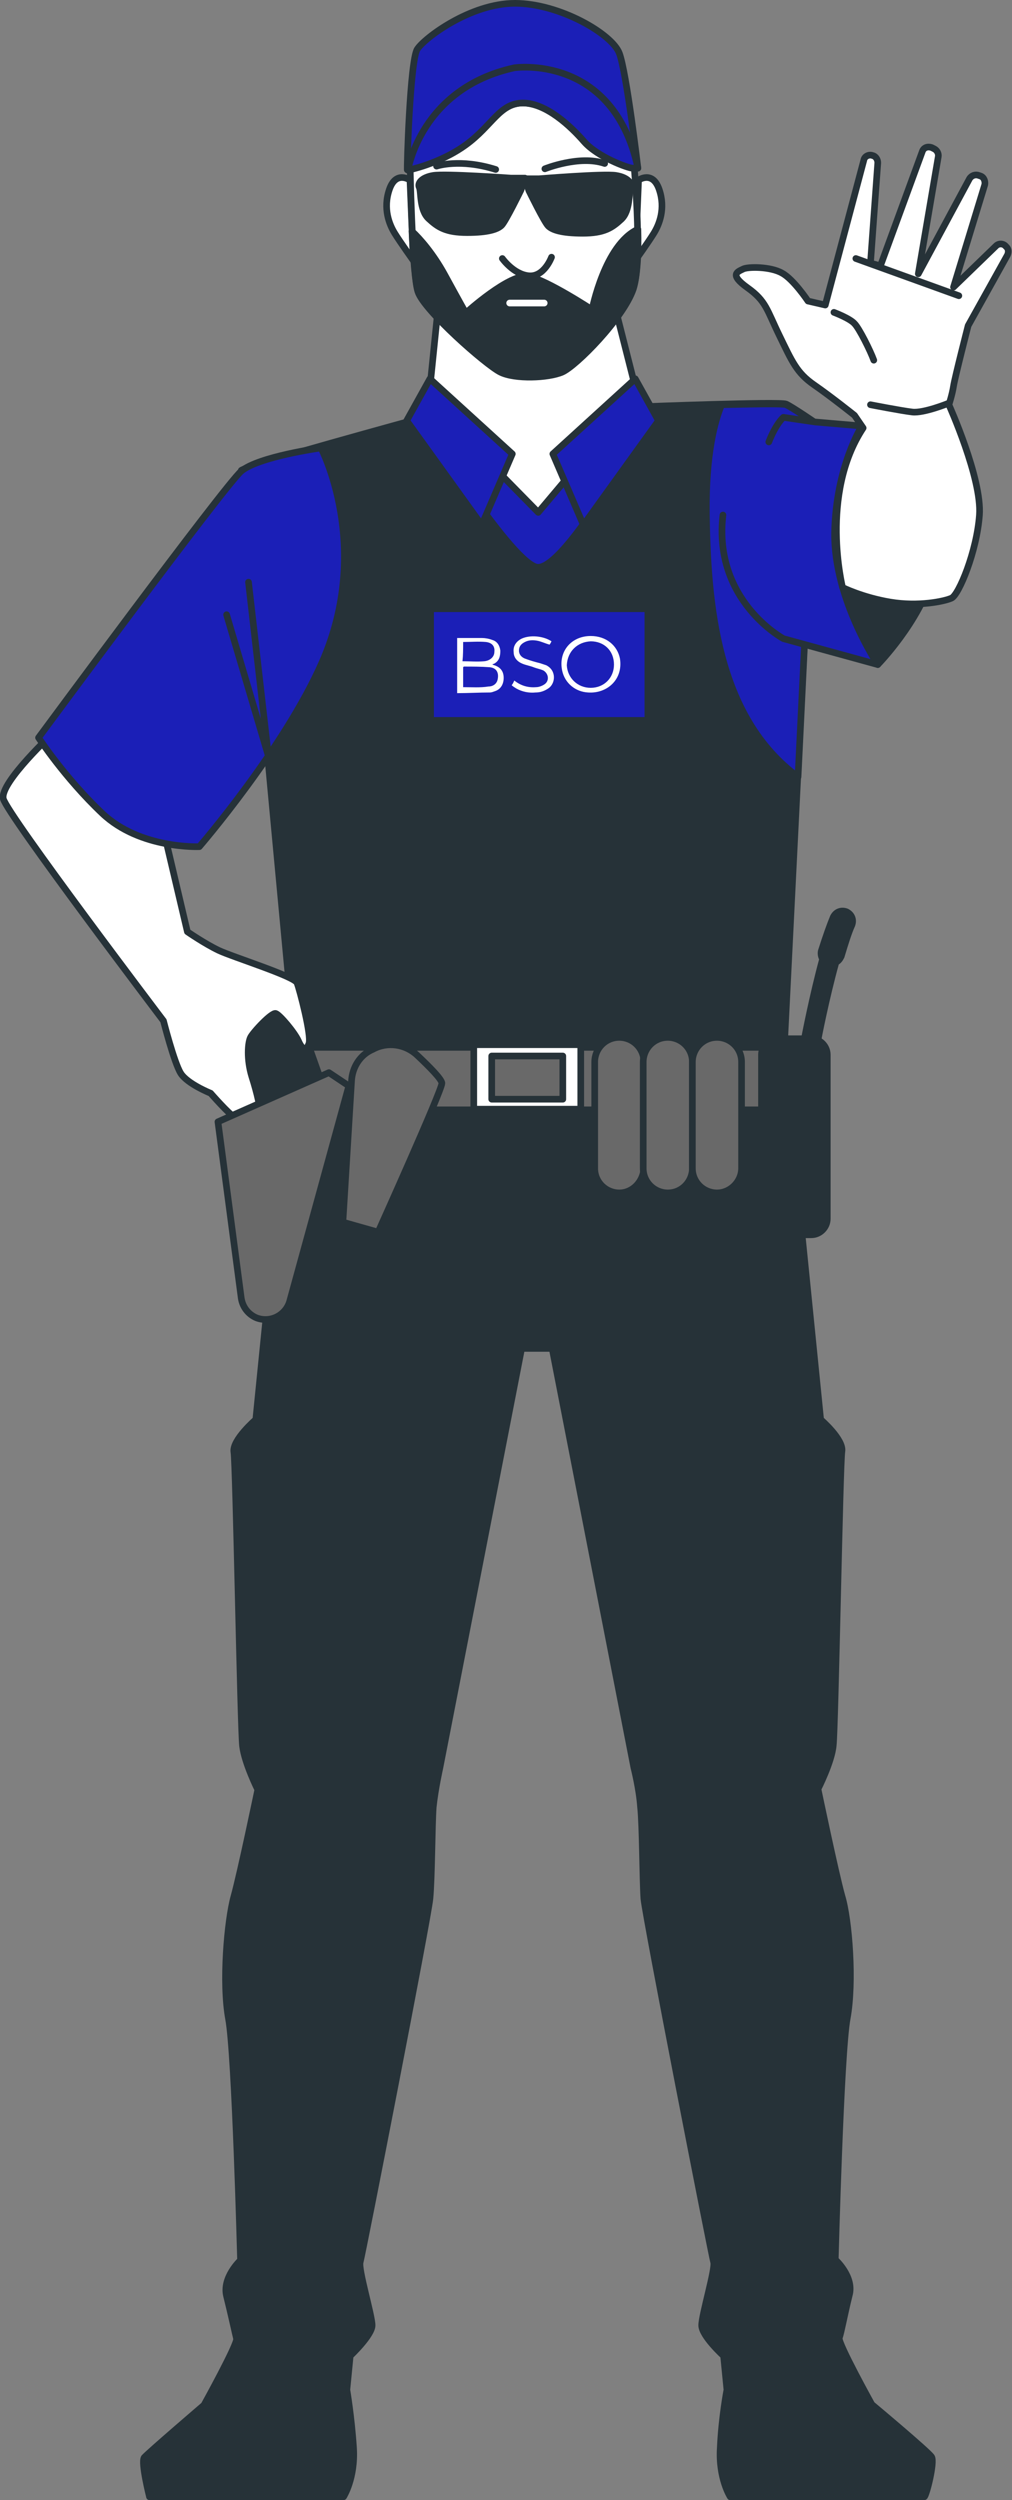 <?xml version="1.0" encoding="utf-8"?>
<!-- Generator: Adobe Illustrator 28.0.0, SVG Export Plug-In . SVG Version: 6.00 Build 0)  -->
<svg version="1.1" id="Ebene_1" xmlns="http://www.w3.org/2000/svg" xmlns:xlink="http://www.w3.org/1999/xlink" x="0px" y="0px"
	 viewBox="0 0 152.3 376.2" style="enable-background:new 0 0 152.3 376.2;" xml:space="preserve">
<rect x="0" y="0" width="152.3" height="376.2" fill="#808080" stroke="none"/>
<style type="text/css">
	.st0{fill:#263238;stroke:#263238;stroke-linecap:round;stroke-linejoin:round;}
	.st1{fill:#696969;stroke:#263238;stroke-linecap:round;stroke-linejoin:round;}
	.st2{fill:#1B1FB7;stroke:#263238;stroke-linecap:round;stroke-linejoin:round;}
	.st3{fill:#FFFFFF;stroke:#263238;stroke-linecap:round;stroke-linejoin:round;}
	.st4{fill:none;stroke:#263238;stroke-linecap:round;stroke-linejoin:round;}
	.st5{fill:none;stroke:#FFFFFF;stroke-linecap:round;stroke-linejoin:round;}
	.st6{fill:#FFFFFF;stroke:#263238;stroke-miterlimit:10;}
	.st7{fill:#FFFFFF;}
	.st8{fill:#1B1FB7;}
</style>
<g id="Character">
	<g>
		<path class="st0" d="M140.2,369.7c-0.5-0.8-9-7.9-9-7.9s-5.1-9.2-4.9-10c0.3-0.8,0.8-3.6,1.5-6.4c0.8-2.8-2.1-5.4-2.1-5.4
			s0.8-30.9,1.8-36.3s0.3-14.8-0.8-18.4c-1-3.6-3.6-16.1-3.6-16.1s2.1-4.1,2.3-6.6c0.3-2.6,1-42.4,1.3-44.2s-3.2-4.8-3.2-4.8
			l-5.4-53.7L81,162.2l-37.1-2.3l-5.4,53.7c0,0-3.6,3.1-3.3,4.9s1,41.6,1.3,44.2s2.3,6.6,2.3,6.6s-2.6,12.5-3.6,16.1
			s-1.8,13-0.8,18.4s1.8,36.3,1.8,36.3s-2.8,2.6-2.1,5.4s1.3,5.6,1.5,6.4s-4.9,10-4.9,10s-8.4,7.2-9,7.9c-0.5,0.8,0.8,5.9,0.8,5.9
			h29.2c0,0,1.8-2.8,1.5-7.4s-1-8.7-1-8.7l0.5-5.1c0,0,3.3-3.1,3.3-4.6s-2.1-8.4-1.8-9.5c0.3-1,10.2-51.6,10.5-54.7s0.3-11,0.5-13.8
			c0.3-2.8,1-5.9,1-5.9l12.3-63.1h4.6L95.4,266c0,0,0.8,3.1,1,5.9c0.3,2.8,0.3,10.8,0.5,13.8c0.3,3.1,10.2,53.7,10.5,54.7
			s-1.8,7.9-1.8,9.5s3.3,4.6,3.3,4.6l0.5,5.1c0,0-0.8,4.1-1,8.7c-0.3,4.6,1.5,7.4,1.5,7.4h29.2C139.4,375.6,140.7,370.5,140.2,369.7
			L140.2,369.7L140.2,369.7z"/>
		<path class="st0" d="M63.4,62.9c0,0-27.1,7.4-27.1,7.9s8.7,93.4,8.7,93.4h72.7l5-100.6c0,0-3.5-2.4-4.4-2.8s-21.6,0.4-21.6,0.4
			L63.4,62.9L63.4,62.9z"/>
		<rect x="43.9" y="157.6" class="st1" width="74.7" height="9.4"/>
		<g>
			<path class="st2" d="M80.6,85.3c4.2,1.5,17.9-23.8,17.9-23.8l0.1-0.2c-1.2,0-1.9,0.1-1.9,0.1l-33.2,1.7
				C63.4,62.9,76.3,83.8,80.6,85.3L80.6,85.3z"/>
			<polygon class="st3" points="66,45.6 64.5,60.3 81,77.1 95.9,59.4 92.4,45.6 			"/>
			<g>
				<g>
					<path class="st3" d="M61.7,27.1c0,0-2.1-1.5-3.1,1.4s0,5.3,0.8,6.6s2.8,4.1,2.8,4.1L61.7,27.1L61.7,27.1z"/>
					<path class="st3" d="M96.1,27.1c0,0,2.1-1.5,3.1,1.4s0,5.3-0.8,6.6s-2.8,4.1-2.8,4.1L96.1,27.1L96.1,27.1z"/>
					<g>
						<path class="st3" d="M61.7,24.1c0,0,0.3,17,1.2,19.7s10.2,11,12.4,12.1s7.2,0.9,9.3,0s9.2-8.1,10.7-12.5s0-19.9,0-19.9
							s-3.2-7.8-10.2-11.3S71,11.9,67.7,14.6S61.7,24.1,61.7,24.1L61.7,24.1z"/>
						<g>
							<path class="st0" d="M65.2,26.4c-1.8,0.3-2.4,1.2-2.1,1.8s0,3.4,1.4,4.7s2.6,2.1,5.8,2.1s4.6-0.5,5.2-1.1s2.9-5.3,2.9-5.3
								l0.6-1.8h-2.1C76.8,26.8,67.1,26.1,65.2,26.4L65.2,26.4z"/>
							<path class="st0" d="M92.7,26.4c-1.8-0.3-11.6,0.5-11.6,0.5H79l0.6,1.8c0,0,2.3,4.7,2.9,5.3s2,1.1,5.2,1.1s4.4-0.8,5.8-2.1
								s1.1-4.1,1.4-4.7S94.6,26.7,92.7,26.4L92.7,26.4z"/>
						</g>
						<path class="st4" d="M75.6,38.9c0,0,1.7,2.4,4,2.6s3.4-2.8,3.4-2.8"/>
						<path class="st4" d="M65.7,25c0,0,3.5-1.2,8.9,0.5"/>
						<path class="st4" d="M82,25.4c0,0,5.2-2.1,9-0.8"/>
						<path class="st0" d="M96,34.5c-5,2.3-6.9,12.1-6.9,12.1s-6.7-4.4-9.5-5s-9.5,5.5-9.5,5.5s-0.8-1.4-3.2-5.8
							c-1.7-3.1-3.7-5.4-4.9-6.5c0.2,4,0.5,7.9,0.9,9.1c0.9,2.8,10.2,11,12.4,12.1s7.2,0.9,9.3,0s9.2-8.1,10.7-12.5
							C95.9,41.6,96.1,38.1,96,34.5L96,34.5z"/>
						<line class="st5" x1="76.7" y1="45.6" x2="81.9" y2="45.6"/>
					</g>
				</g>
				<g>
					<path class="st2" d="M61.3,25.6c0,0,4.7-0.9,8.7-3.8s5.2-6.3,8.7-6.3s7.2,3.5,9.2,5.8s6.6,4,7.3,4H96c0,0-1.7-14.4-2.8-17.3
						s-9-7.5-15.7-7.5S63.9,5.7,62.8,7.4S61.2,25.6,61.3,25.6L61.3,25.6z"/>
					<path class="st2" d="M78.7,15.5c3.5,0,7.2,3.5,9.2,5.8s6.6,4,7.3,4H96C92.3,8,77.4,10.2,77.4,10.2c-14.1,3.1-16,15.4-16,15.4
						s4.7-0.9,8.7-3.8S75.2,15.5,78.7,15.5L78.7,15.5z"/>
				</g>
			</g>
			<polygon class="st2" points="64.7,57 77.1,68.3 72.5,79 61.2,63.3 			"/>
			<polygon class="st2" points="95.6,57 83.2,68.3 87.8,79 99.1,63.3 			"/>
		</g>
		<path class="st0" d="M46.3,156.9l2.3,6.5c0,0-2.6,1.4-4.9,2.2s-4.7,2-4.7,2s-1.7-7.1-2.3-10.4s3.5-4.6,4.7-4.8
			S46.3,156.9,46.3,156.9L46.3,156.9z"/>
		<path class="st3" d="M8.2,110.1c0,0-8.3,7.7-7.7,10.1s24.1,33.4,24.1,33.4s1.6,6.3,2.6,7.9c1,1.6,4.5,3,4.5,3s2.8,3.2,3.6,3.6
			c0.8,0.4,3.6,0.2,3.8-0.4c0.2-0.6-0.4-3.2-1.2-5.7c-0.8-2.6-0.6-5.1-0.2-5.9c0.4-0.8,3.2-3.8,3.8-3.6s2.8,2.8,3.4,4.1
			c0.6,1.4,1.2,1.6,1.6,0.4c0.4-1.2-1.4-8.1-1.8-9.1S35,144,32.9,143s-4.7-2.8-4.7-2.8L25,126.6L8.2,110.1L8.2,110.1L8.2,110.1z"/>
		<g>
			<path class="st2" d="M48.3,67.4c0,0,7.8,14.8,0.2,32.2c-5.7,13-18.5,27.8-18.5,27.8s-8.9,0.4-14.6-5S5.8,111,5.8,111
				s27.9-37.8,30.5-40.1C38.9,68.7,48.3,67.4,48.3,67.4L48.3,67.4z"/>
			<polyline class="st4" points="37.4,87.6 40.4,113.8 34.1,92.5 			"/>
		</g>
		<path class="st2" d="M122.7,63.7c0,0-3.5-2.4-4.4-2.8c-0.4-0.2-4.9-0.1-9.7,0c-1,2.4-2.4,7.3-2.3,16.4
			c0.2,13.5,1.5,30.5,13.8,39.6L122.7,63.7L122.7,63.7z"/>
		<g>
			<path class="st0" d="M132.1,100c0,0,6.2-6.3,8.3-13.5s-15.7-3.9-15.7-3.9S127.2,92.9,132.1,100L132.1,100z"/>
			<path class="st2" d="M108.8,77.5c-1.5,12.9,9.1,18.6,9.1,18.6l14.2,3.9c0,0-6.6-9.8-6.5-19.8c0.2-10,4.1-16.1,4.1-16.1l-7-0.6
				l-4.8-0.7c0,0-1.1,0.9-2.2,3.7"/>
			<g>
				<path class="st3" d="M128.6,62.5c0,0-3.5-2.8-6.1-4.6s-3.3-3.5-5.2-7.4s-2-5.2-4.8-7.2s-1.5-2.4-0.7-2.8
					c0.7-0.4,4.2-0.4,5.9,0.6c1.7,0.9,3.9,4.2,3.9,4.2l2.6,0.6l5.8-21.8c0.1-0.6,0.8-0.9,1.3-0.7l0,0c0.5,0.1,0.8,0.6,0.8,1.1
					L131,39.6l1.5,0.4l6.3-17.2c0.2-0.6,0.8-0.8,1.4-0.6l0.4,0.2c0.4,0.2,0.7,0.7,0.6,1.2l-3,17.6l7.7-14.3c0.3-0.5,0.9-0.7,1.4-0.5
					l0.3,0.1c0.5,0.2,0.7,0.8,0.6,1.3l-4.7,15.4l6.4-6.2c0.4-0.4,1.1-0.4,1.5,0.1l0.1,0.1c0.3,0.3,0.3,0.8,0.1,1.2L145.7,49
					c0,0-2,7.8-2.2,9.1s-0.7,2.8-0.7,2.8s5,11.1,4.6,16.6s-3.1,12-4.2,12.5s-5,1.3-9.2,0.6s-7.2-2.2-7.2-2.2s-3.5-14,3.1-24
					L128.6,62.5L128.6,62.5L128.6,62.5z"/>
				<path class="st4" d="M131,60.9c0,0,4.6,0.9,6.3,1.1s5.4-1.3,5.4-1.3"/>
				<path class="st4" d="M125.5,47c0,0,2.4,0.9,3.1,1.7c0.7,0.7,2.4,4.1,2.9,5.5"/>
				<line class="st4" x1="128.8" y1="38.9" x2="144.3" y2="44.5"/>
			</g>
		</g>
		<path class="st1" d="M49.5,161.4l-16.7,7.4l3.5,26.5c0.2,1.4,1.1,2.5,2.3,3l0,0c2.1,0.8,4.4-0.4,5-2.5l8.9-32.4L49.5,161.4
			L49.5,161.4z"/>
		<path class="st1" d="M52.9,162.7l-1.3,21.2l5.3,1.5c0,0,9.6-21.3,9.6-22.4c0-0.6-1.9-2.5-3.7-4.2s-4.5-2.1-6.7-0.9l0,0
			C54.2,158.7,53,160.6,52.9,162.7L52.9,162.7L52.9,162.7z"/>
		<path class="st1" d="M93.2,179.5L93.2,179.5c-2,0-3.7-1.6-3.7-3.7v-16c0-2,1.6-3.7,3.7-3.7l0,0c2,0,3.7,1.6,3.7,3.7v16
			C96.8,177.8,95.2,179.5,93.2,179.5z"/>
		<path class="st1" d="M100.5,179.5L100.5,179.5c-2,0-3.7-1.6-3.7-3.7v-16c0-2,1.6-3.7,3.7-3.7l0,0c2,0,3.7,1.6,3.7,3.7v16
			C104.2,177.8,102.6,179.5,100.5,179.5z"/>
		<path class="st1" d="M107.9,179.5L107.9,179.5c-2,0-3.7-1.6-3.7-3.7v-16c0-2,1.6-3.7,3.7-3.7l0,0c2,0,3.7,1.6,3.7,3.7v16
			C111.6,177.8,109.9,179.5,107.9,179.5z"/>
		<g>
			<path class="st0" d="M117,156.3h5.1c1.3,0,2.4,1.1,2.4,2.4v24.7c0,1.3-1.1,2.4-2.4,2.4H117c-1.3,0-2.4-1.1-2.4-2.4v-24.7
				C114.6,157.4,115.7,156.3,117,156.3z"/>
			<path class="st0" d="M127.4,137.2c-0.8-0.3-1.6,0-2,0.8c-0.5,1.2-1.1,2.9-1.8,5.1c-0.1,0.4,0,0.9,0.2,1.2
				c-1.5,5.5-2.7,11.8-2.7,11.8c-0.1,0.5,0.2,1.1,0.8,1.2h0.2c0.5,0,0.9-0.3,1-0.8c0-0.1,1.2-6.3,2.7-11.7c0.4-0.2,0.6-0.5,0.8-0.9
				c0.6-2,1.1-3.6,1.6-4.7C128.5,138.4,128.2,137.6,127.4,137.2L127.4,137.2z"/>
		</g>
		<rect x="71.3" y="157.2" class="st6" width="16.1" height="9.7"/>
		<rect x="74" y="158.9" class="st1" width="10.7" height="6.5"/>
	</g>
</g>
<g>
	<rect x="68.5" y="94.3" class="st7" width="25.2" height="11.1"/>
	<path class="st8" d="M97,107.9c-10.6,0-21.2,0-31.7,0c0-5.3,0-10.5,0-15.8c10.6,0,21.2,0,31.7,0C97,97.4,97,102.6,97,107.9z
		 M68.8,104.3c1.7,0,3.3-0.1,4.9-0.1c0.3,0,0.5-0.1,0.8-0.2c0.9-0.3,1.3-1.1,1.3-2c0-1-0.5-1.6-1.4-1.9c-0.1,0-0.2-0.1-0.3-0.1
		c0.1-0.1,0.1-0.1,0.2-0.1c0.8-0.4,1-1.1,1-2c-0.1-0.8-0.5-1.4-1.2-1.6C73.6,96.1,73,96,72.5,96c-1.1,0-2.2,0-3.3,0
		c-0.1,0-0.2,0-0.4,0C68.8,98.6,68.8,101.4,68.8,104.3z M88.9,95.7c-2.9,0-4.9,2.3-4.3,5.2c0.4,1.9,2,3.2,3.9,3.3
		c2.8,0.2,5.3-1.9,4.8-5.1C92.9,97.1,91.2,95.7,88.9,95.7z M83,96.5c-1.2-0.8-3.2-1-4.5-0.4c-0.8,0.4-1.3,1.1-1.2,2
		c0,0.9,0.6,1.5,1.4,1.8c0.5,0.2,1.1,0.3,1.6,0.5s1.1,0.3,1.5,0.5c0.8,0.5,0.9,1.6,0.1,2.1c-0.3,0.2-0.8,0.4-1.2,0.4
		c-1.2,0.1-2.3-0.2-3.3-1c-0.1,0.2-0.2,0.5-0.4,0.7c0.2,0.2,0.4,0.3,0.7,0.5c0.9,0.5,1.9,0.7,2.9,0.6c0.7,0,1.3-0.2,1.9-0.6
		c1.1-0.7,1.3-2.7-0.3-3.5c-0.3-0.1-0.6-0.2-0.9-0.3c-0.8-0.2-1.5-0.4-2.3-0.7c-0.5-0.2-0.9-0.6-0.9-1.2s0.3-1,0.9-1.3
		s1.2-0.3,1.8-0.2c0.6,0.1,1.2,0.4,1.9,0.6C82.8,96.9,82.9,96.7,83,96.5z"/>
	<path class="st8" d="M69.7,103.4c0-1,0-2,0-3l0.1-0.1c1.3,0,2.6,0,3.9,0.1c1,0.1,1.4,0.8,1.2,1.8c-0.1,0.6-0.6,1.1-1.4,1.1
		C72.3,103.5,71,103.4,69.7,103.4z"/>
	<path class="st8" d="M69.7,96.6c1.2,0,2.3-0.1,3.4,0c1,0.1,1.4,0.7,1.3,1.5c0,0.7-0.6,1.3-1.5,1.4c-1.1,0.1-2.2,0-3.3,0
		C69.7,98.6,69.7,97.6,69.7,96.6z"/>
	<path class="st8" d="M88.9,96.5c2,0,3.5,1.4,3.5,3.5c0,2-1.5,3.5-3.5,3.5s-3.5-1.5-3.6-3.4C85.4,98,86.9,96.6,88.9,96.5z"/>
</g>
</svg>
